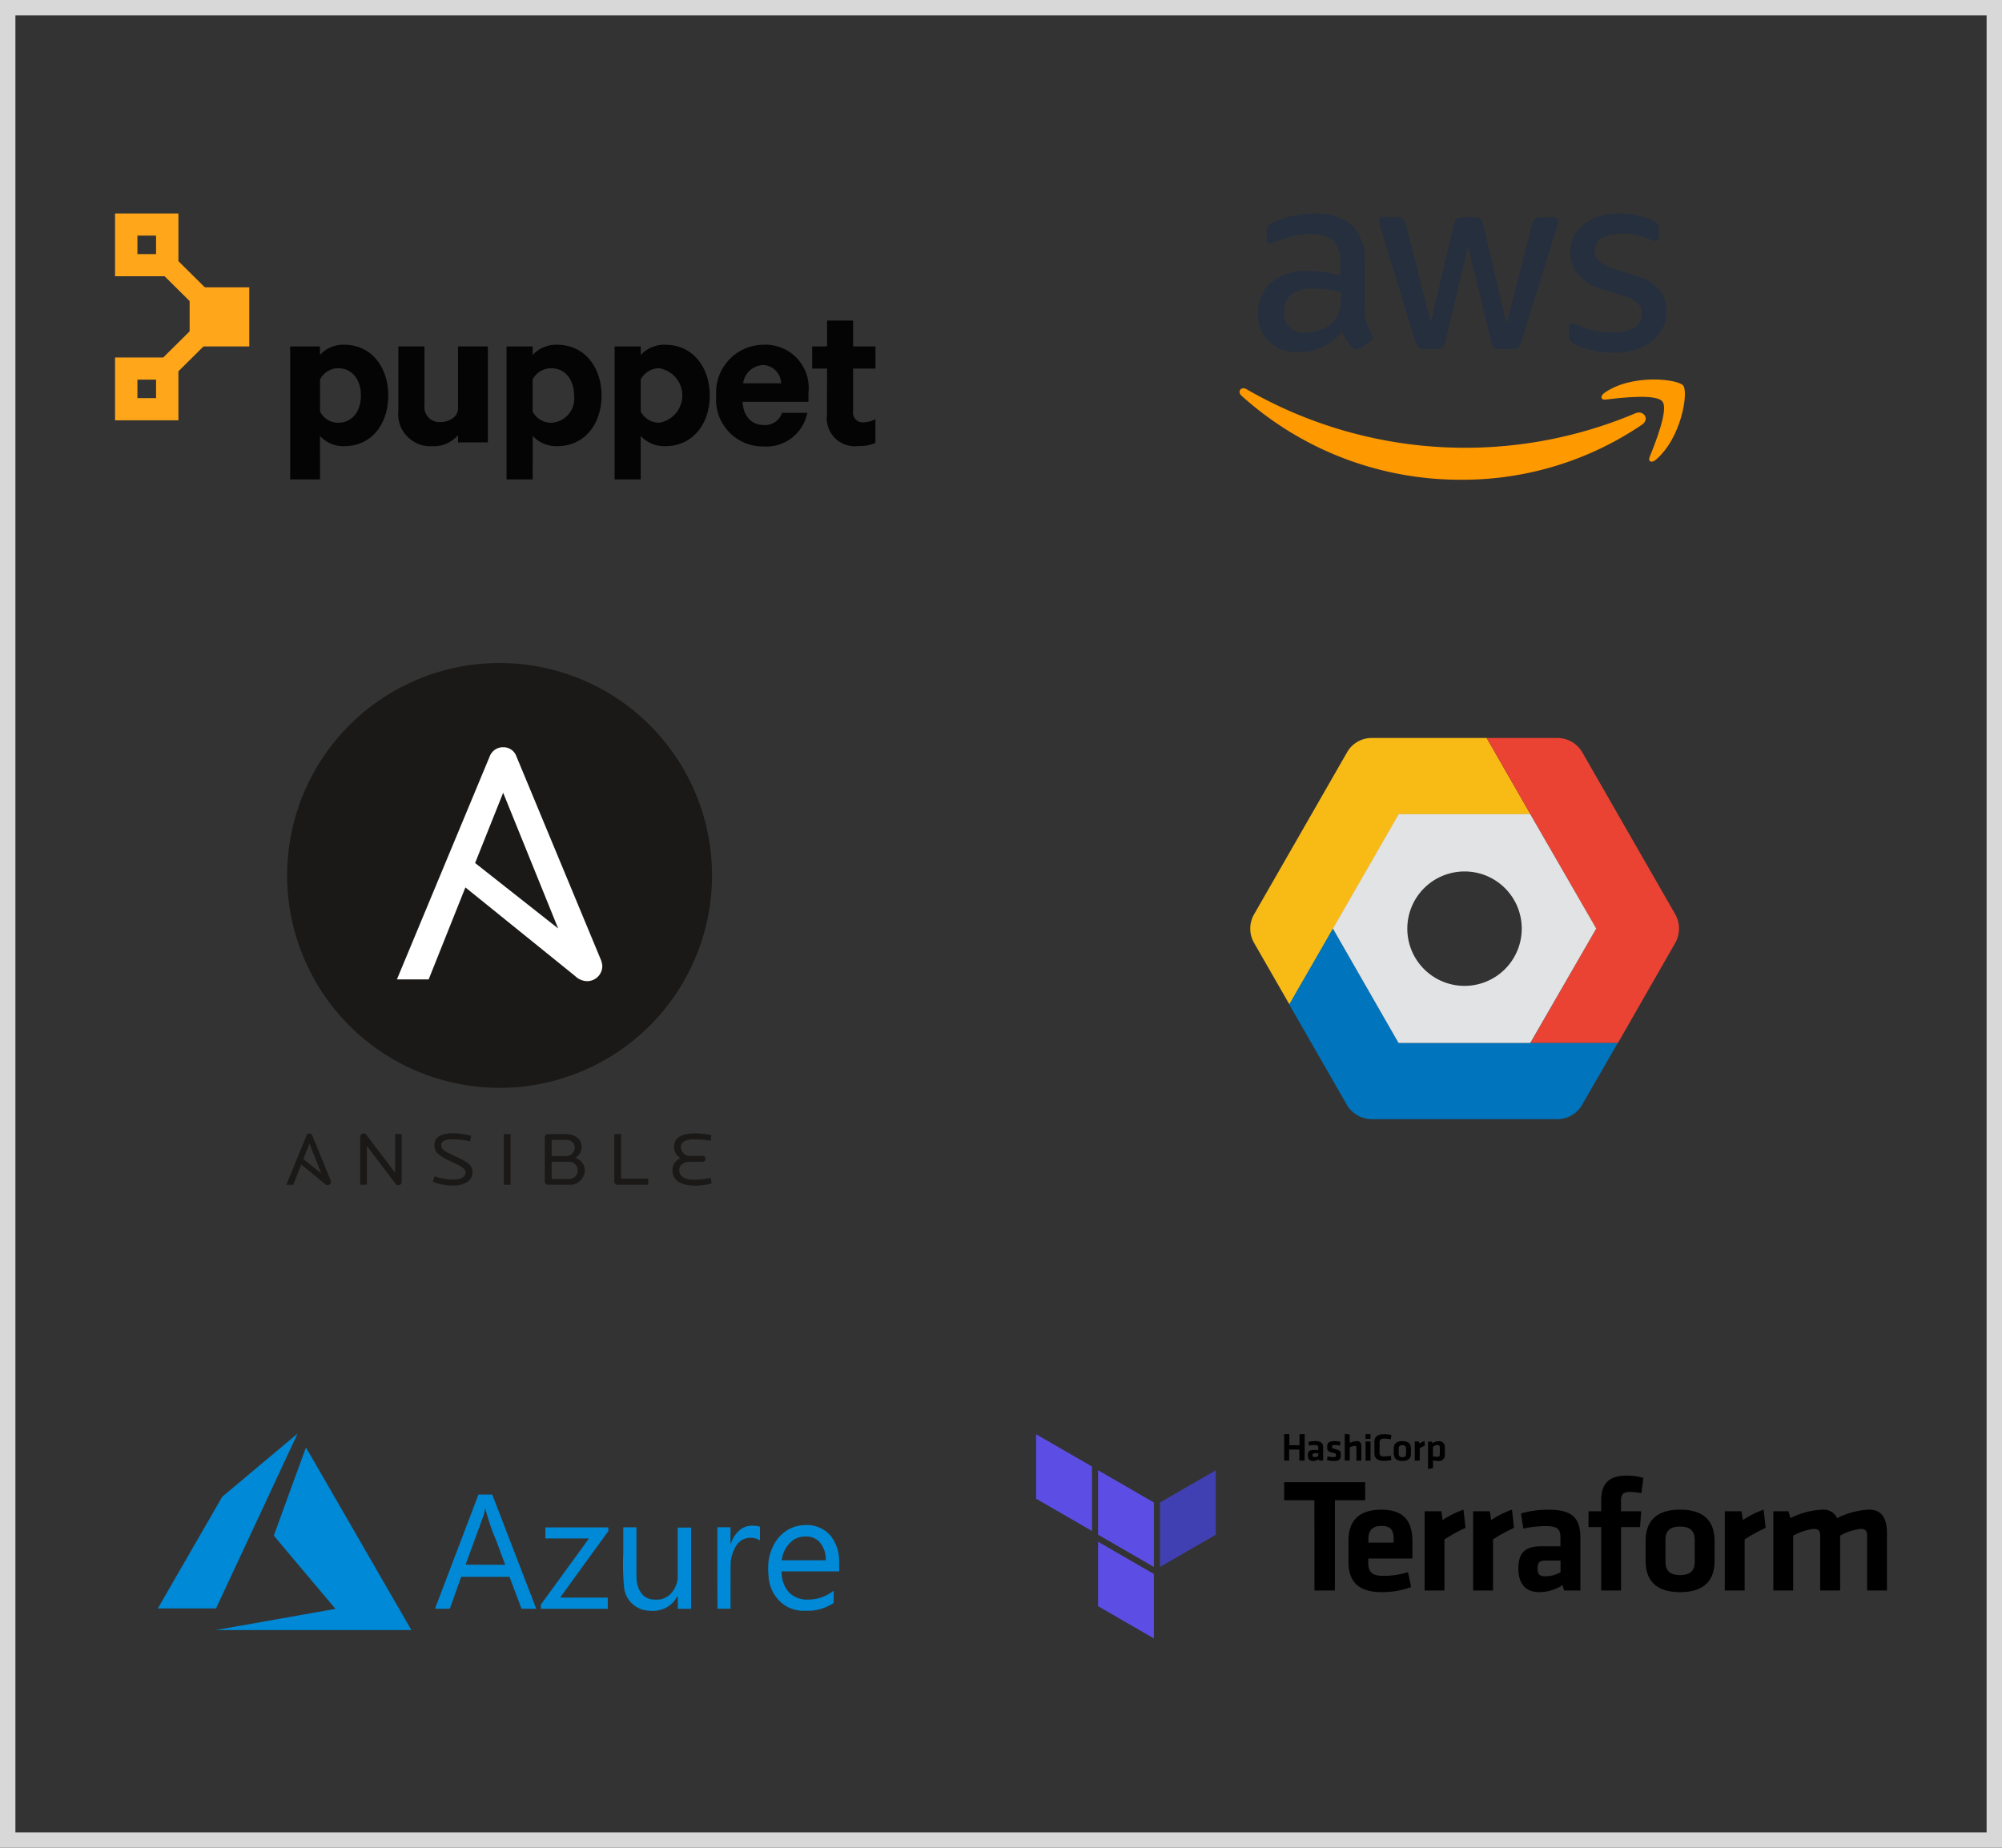 <svg xmlns="http://www.w3.org/2000/svg" xmlns:xlink="http://www.w3.org/1999/xlink" width="130" height="120" viewBox="0 0 130 120">
  <rect x="0" y="0" width="130" height="120" fill="#333333" stroke="none"/>
  <defs>
    <clipPath id="clip-path">
      <rect id="Rectangle_855" data-name="Rectangle 855" width="49.382" height="17.273" fill="none"/>
    </clipPath>
  </defs>
  <g id="_5" data-name="5" transform="translate(-504 -1833)">
    <g id="Group_1216" data-name="Group 1216" transform="translate(511.471 1846.862)">
      <g id="Group_1215" data-name="Group 1215" clip-path="url(#clip-path)">
        <path id="Path_5742" data-name="Path 5742" d="M194.842,153.343H192.9v-8.636h1.937v.552a2.021,2.021,0,0,1,1.551-.663c1.852,0,2.883,1.524,2.883,3.3s-1.021,3.289-2.872,3.289a2.045,2.045,0,0,1-1.562-.664Zm0-4.413a1.3,1.3,0,0,0,1.152.734c.954,0,1.5-.762,1.5-1.764s-.536-1.779-1.49-1.779a1.332,1.332,0,0,0-1.163.734Z" transform="translate(-181.53 -136.07)" fill="#040404"/>
        <path id="Path_5743" data-name="Path 5743" d="M317.776,152.658H315.84v-.476a2.052,2.052,0,0,1-1.673.72,2.089,2.089,0,0,1-2.2-2.329v-4.152h1.695v3.8a.98.98,0,0,0,1.033,1.115c.541,0,1.146-.325,1.146-.875v-4.039h1.937Z" transform="translate(-293.57 -137.787)" fill="#040404"/>
        <path id="Path_5744" data-name="Path 5744" d="M432.795,153.343H431.1v-8.636h1.695v.552a2.077,2.077,0,0,1,1.574-.663c1.852,0,2.9,1.524,2.9,3.3s-1.038,3.289-2.89,3.289a2.087,2.087,0,0,1-1.579-.664Zm0-4.413a1.341,1.341,0,0,0,1.175.734,1.565,1.565,0,0,0,1.514-1.764c0-1.016-.554-1.779-1.508-1.779a1.36,1.36,0,0,0-1.181.734Z" transform="translate(-405.678 -136.07)" fill="#040404"/>
        <path id="Path_5745" data-name="Path 5745" d="M551.822,153.343h-1.695v-8.636h1.695v.552a2.1,2.1,0,0,1,1.582-.663c1.852,0,2.9,1.524,2.9,3.3s-1.045,3.289-2.9,3.289a2.1,2.1,0,0,1-1.586-.664Zm0-4.413a1.353,1.353,0,0,0,1.184.734,1.793,1.793,0,0,0,0-3.543,1.37,1.37,0,0,0-1.187.734Z" transform="translate(-517.687 -136.07)" fill="#040404"/>
        <path id="Path_5746" data-name="Path 5746" d="M667.894,149.032a2.7,2.7,0,0,1-2.821,2.183,3.041,3.041,0,0,1-3.09-3.3,3.1,3.1,0,0,1,3.08-3.308,2.809,2.809,0,0,1,2.91,3.129v.575h-4.281c.057.959.6,1.51,1.381,1.51a1.153,1.153,0,0,0,1.183-.791Zm-4.16-1.919H666.2a1.22,1.22,0,0,0-1.139-1.186,1.352,1.352,0,0,0-1.325,1.186" transform="translate(-622.947 -136.081)" fill="#040404"/>
        <path id="Path_5747" data-name="Path 5747" d="M768.609,121.072h-.968v-1.439h.968v-1.679H770.3v1.679h1.452v1.439H770.3v2.769a.629.629,0,0,0,.7.72,1.575,1.575,0,0,0,.748-.211V125.9a2.454,2.454,0,0,1-1.089.2,1.821,1.821,0,0,1-2.058-2.033Z" transform="translate(-722.374 -110.997)" fill="#040404"/>
        <rect id="Rectangle_854" data-name="Rectangle 854" width="3.873" height="3.838" transform="translate(4.842 4.798)" fill="#ffa61a"/>
        <path id="Path_5748" data-name="Path 5748" d="M2.663,161.289H1.452v-1.2H2.663Zm1.452-2.638H0v4.078H4.115Z" transform="translate(0 -149.296)" fill="#ffa61a"/>
        <path id="Path_5749" data-name="Path 5749" d="M44.469,44.268l-2.445-2.423.944-.936,2.445,2.423Z" transform="translate(-39.545 -38.497)" fill="#ffa61a"/>
        <path id="Path_5750" data-name="Path 5750" d="M54.078,128.911l-.944-.936,1.935-1.918.944.936Z" transform="translate(-50.001 -118.624)" fill="#ffa61a"/>
        <path id="Path_5751" data-name="Path 5751" d="M2.663,2.639H1.452v-1.2H2.663ZM4.115,0H0V4.078H4.115Z" fill="#ffa61a"/>
      </g>
    </g>
    <g id="Amazon_Web_Services_Logo" transform="translate(584.49 1846.863)">
      <path id="Path_5752" data-name="Path 5752" d="M21.054,7.38a2.91,2.91,0,0,0,.106.856,5.148,5.148,0,0,0,.308.692.418.418,0,0,1,.067.221.381.381,0,0,1-.183.289l-.606.4a.461.461,0,0,1-.25.087.443.443,0,0,1-.289-.135,2.975,2.975,0,0,1-.346-.452c-.1-.163-.192-.346-.3-.567A3.553,3.553,0,0,1,16.735,10.1a2.635,2.635,0,0,1-1.924-.692A2.471,2.471,0,0,1,14.1,7.563a2.476,2.476,0,0,1,.875-1.981,3.5,3.5,0,0,1,2.356-.75,7.615,7.615,0,0,1,1.019.077c.356.048.721.125,1.106.212v-.7a2.131,2.131,0,0,0-.452-1.539,2.214,2.214,0,0,0-1.568-.442,4.376,4.376,0,0,0-1.039.125,7.663,7.663,0,0,0-1.039.327,2.76,2.76,0,0,1-.337.125.59.59,0,0,1-.154.029c-.135,0-.2-.1-.2-.3V2.273a.609.609,0,0,1,.067-.337.72.72,0,0,1,.269-.2A5.537,5.537,0,0,1,16.216,1.3a5.831,5.831,0,0,1,1.5-.183,3.514,3.514,0,0,1,2.52.779,3.183,3.183,0,0,1,.8,2.366V7.38Zm-3.9,1.462a3.117,3.117,0,0,0,.991-.173,2.143,2.143,0,0,0,.914-.616,1.527,1.527,0,0,0,.327-.616,3.453,3.453,0,0,0,.1-.837V6.2a8.032,8.032,0,0,0-.885-.164,7.247,7.247,0,0,0-.9-.058,2.217,2.217,0,0,0-1.433.385,1.341,1.341,0,0,0-.471,1.106,1.241,1.241,0,0,0,1.366,1.375Zm7.723,1.039a.537.537,0,0,1-.365-.1.784.784,0,0,1-.2-.375l-2.26-7.434a1.685,1.685,0,0,1-.087-.385.211.211,0,0,1,.231-.24h.943a.533.533,0,0,1,.375.1.787.787,0,0,1,.192.375l1.616,6.367,1.5-6.367A.675.675,0,0,1,27,1.446a.662.662,0,0,1,.385-.1h.769a.579.579,0,0,1,.385.1.648.648,0,0,1,.183.375l1.52,6.444L31.9,1.821a.825.825,0,0,1,.192-.375.628.628,0,0,1,.375-.1h.894a.214.214,0,0,1,.24.24.959.959,0,0,1-.019.154,1.368,1.368,0,0,1-.067.24L31.2,9.419a.737.737,0,0,1-.2.375.615.615,0,0,1-.365.1h-.827a.579.579,0,0,1-.385-.1.682.682,0,0,1-.183-.385l-1.491-6.2L26.266,9.4a.751.751,0,0,1-.183.385.6.6,0,0,1-.385.1Zm12.359.26a6.364,6.364,0,0,1-1.481-.173,4.375,4.375,0,0,1-1.106-.385.693.693,0,0,1-.3-.269.679.679,0,0,1-.058-.269V8.554c0-.2.077-.3.221-.3a.545.545,0,0,1,.173.029c.058.019.144.058.24.1a5.231,5.231,0,0,0,1.058.337,5.776,5.776,0,0,0,1.145.115,2.6,2.6,0,0,0,1.4-.317,1.036,1.036,0,0,0,.5-.914.937.937,0,0,0-.26-.673,2.413,2.413,0,0,0-.971-.5L36.4,6a2.933,2.933,0,0,1-1.539-.981,2.291,2.291,0,0,1-.481-1.395,2.141,2.141,0,0,1,.26-1.068,2.473,2.473,0,0,1,.692-.789,3.052,3.052,0,0,1,1-.5A4.192,4.192,0,0,1,37.548,1.1a4.828,4.828,0,0,1,.644.038c.221.029.423.067.625.106s.375.1.548.154a2.1,2.1,0,0,1,.4.173.832.832,0,0,1,.289.24.518.518,0,0,1,.087.317v.452c0,.2-.077.308-.221.308a1,1,0,0,1-.365-.115A4.4,4.4,0,0,0,37.711,2.4a2.482,2.482,0,0,0-1.279.269.929.929,0,0,0-.452.856.908.908,0,0,0,.289.683,2.873,2.873,0,0,0,1.058.529l1.366.433a2.925,2.925,0,0,1,1.491.923,2.176,2.176,0,0,1,.442,1.346,2.473,2.473,0,0,1-.25,1.116,2.587,2.587,0,0,1-.7.846,3.1,3.1,0,0,1-1.068.539A4.573,4.573,0,0,1,37.231,10.141Z" transform="translate(-12.904 -1.1)" fill="#252f3e"/>
      <g id="Group_1217" data-name="Group 1217" transform="translate(0 10.781)">
        <path id="Path_5753" data-name="Path 5753" d="M27.812,121.5A20.745,20.745,0,0,1,16.1,125.083a21.193,21.193,0,0,1-14.3-5.453c-.3-.269-.029-.635.327-.423a28.4,28.4,0,0,0,25.227,1.568C27.879,120.533,28.331,121.12,27.812,121.5Z" transform="translate(-1.668 -118.571)" fill="#f90" fill-rule="evenodd"/>
        <path id="Path_5754" data-name="Path 5754" d="M249.95,114.626c-.4-.519-2.674-.25-3.7-.125-.308.038-.356-.231-.077-.433,1.808-1.27,4.78-.9,5.126-.481s-.1,3.4-1.789,4.828c-.26.221-.51.106-.394-.183C249.5,117.281,250.354,115.136,249.95,114.626Z" transform="translate(-222.489 -113.192)" fill="#f90" fill-rule="evenodd"/>
      </g>
    </g>
    <g id="Ansible_logo" transform="translate(522.594 1876.06)">
      <g id="Group_1218" data-name="Group 1218" transform="translate(0 30.541)">
        <path id="Path_5755" data-name="Path 5755" d="M47.111,4.356a.193.193,0,0,1-.166-.074L45.066,1.81V4.331h-.429V1.226A.223.223,0,0,1,44.856,1a.2.2,0,0,1,.17.079L46.9,3.55V1.038h.429v3.1a.216.216,0,0,1-.219.218" transform="translate(-39.838 -0.989)" fill="#1a1918"/>
        <path id="Path_5756" data-name="Path 5756" d="M89.621,4.263a3.719,3.719,0,0,1-1.3-.247l.1-.356a4.017,4.017,0,0,0,1.193.213c.541,0,.823-.193.823-.465,0-.247-.219-.371-.974-.727S88.418,2.1,88.418,1.652c0-.559.429-.786,1.237-.786a4.817,4.817,0,0,1,1.15.158l-.068.366a4.894,4.894,0,0,0-1.072-.133c-.57,0-.8.109-.8.381s.17.381.969.752c.843.391,1.057.588,1.057.994,0,.588-.555.88-1.266.88" transform="translate(-78.803 -0.866)" fill="#1a1918"/>
        <path id="Path_5757" data-name="Path 5757" d="M130.8,1.324h.443V4.617H130.8Z" transform="translate(-116.682 -1.274)" fill="#1a1918"/>
        <path id="Path_5758" data-name="Path 5758" d="M157.024,3.124h-1.1V4.241h1.1a.56.56,0,1,0,0-1.118M156.81,1.7h-.886V2.753h.886a.562.562,0,0,0,.614-.544c0-.312-.224-.509-.614-.509m.219,2.917H155.7a.221.221,0,0,1-.224-.222V1.546a.224.224,0,0,1,.224-.222h1.1c.672,0,1.071.331,1.071.85a.831.831,0,0,1-.419.7.841.841,0,0,1,.628.8.978.978,0,0,1-1.052.944" transform="translate(-138.695 -1.274)" fill="#1a1918"/>
        <path id="Path_5759" data-name="Path 5759" d="M197.406,4.617a.223.223,0,0,1-.219-.222V1.324h.443V4.216h1.763v.4h-1.987Z" transform="translate(-175.892 -1.274)" fill="#1a1918"/>
        <path id="Path_5760" data-name="Path 5760" d="M233.556,4.263c-.906,0-1.451-.336-1.451-1.014a.822.822,0,0,1,.531-.771.831.831,0,0,1-.429-.707c0-.613.473-.9,1.359-.9a5.257,5.257,0,0,1,1.067.114l-.049.366a6.633,6.633,0,0,0-1.052-.094c-.575,0-.882.158-.882.539a.6.6,0,0,0,.658.539h.76a.19.19,0,0,1,0,.381h-.818c-.429,0-.7.213-.7.539,0,.48.443.623,1,.623a4.877,4.877,0,0,0,1.042-.119l.063.361a4.318,4.318,0,0,1-1.1.148" transform="translate(-207.034 -0.866)" fill="#1a1918"/>
        <path id="Path_5761" data-name="Path 5761" d="M1.764,1.651,2.54,3.6,1.368,2.659l.4-1.007ZM3.143,4.044,1.949,1.127A.193.193,0,0,0,1.764,1a.2.2,0,0,0-.19.129l-1.31,3.2H.712l.519-1.319,1.548,1.27a.25.25,0,0,0,.166.074.216.216,0,0,0,.219-.218.294.294,0,0,0-.02-.09Z" transform="translate(-0.264 -0.984)" fill="#1a1918"/>
      </g>
      <path id="Path_5762" data-name="Path 5762" d="M28.337,14.1A13.795,13.795,0,1,1,14.542.3,13.794,13.794,0,0,1,28.337,14.1" transform="translate(-0.695 -0.302)" fill="#1a1918"/>
      <path id="Path_5763" data-name="Path 5763" d="M73.545,53.84l3.57,8.811L71.722,58.4l1.822-4.563Zm6.342,10.84L74.4,51.465a.886.886,0,0,0-.851-.583.916.916,0,0,0-.874.583L66.644,65.96h2.062l2.386-5.976,7.12,5.752a1.157,1.157,0,0,0,.762.336.984.984,0,0,0,1.008-.985,1.3,1.3,0,0,0-.094-.407Z" transform="translate(-59.465 -45.413)" fill="#fff"/>
    </g>
    <g id="Layer_1_1_" transform="translate(585.185 1880.927)">
      <path id="path22" d="M58.472,69.054,55.627,64.1H48.165a1.835,1.835,0,0,0-1.606.935l-6.037,10.52a1.86,1.86,0,0,0,0,1.851l2.3,4.005,2.838-4.928,4.27-7.43Z" transform="translate(-40.275 -64.1)" fill="#f8bb16"/>
      <path id="path26" d="M290.548,75.555l-6.037-10.52a1.872,1.872,0,0,0-1.606-.935H278.3l2.844,4.954,4.27,7.43-4.27,7.43h5.676l3.728-6.508a1.892,1.892,0,0,0,0-1.851" transform="translate(-262.948 -64.1)" fill="#ea4334"/>
      <path id="path30" d="M100.836,263.43H86.608L82.338,256,79.5,260.928l3.741,6.514a1.872,1.872,0,0,0,1.606.935H96.915a1.835,1.835,0,0,0,1.606-.935Z" transform="translate(-76.97 -243.623)" fill="#0074bc"/>
      <path id="Path_5764" data-name="Path 5764" d="M136.316,155.661h-8.553l-4.263-7.43,4.27-7.43h8.546l4.283,7.43Zm-4.27-11.139a3.715,3.715,0,1,0,3.715,3.715A3.708,3.708,0,0,0,132.046,144.522Z" transform="translate(-118.132 -135.853)" fill="#e2e3e4"/>
    </g>
    <g id="layer1" transform="translate(514.251 1926.114)">
      <g id="layer1-1" transform="translate(0 0)">
        <path id="path21" d="M-11.8,8.559l3.881-.687.036-.008-2-2.374c-1.1-1.306-2-2.379-2-2.386S-9.816-2.584-9.8-2.6-8.4-.189-6.4,3.267l3.42,5.927.026.045H-15.646l3.844-.679Zm24.328-.574A1.688,1.688,0,0,1,10.85,6.344a14.681,14.681,0,0,1-.044-2.058l0-1.72h.855l0,1.664c0,1.5,0,1.676.019,1.781a1.578,1.578,0,0,0,.371.923,1.065,1.065,0,0,0,.6.314,2.276,2.276,0,0,0,.574,0,1.269,1.269,0,0,0,.651-.353,1.719,1.719,0,0,0,.438-.84l.025-.113,0-1.678,0-1.678h.873V7.86h-.864V7.441a3.171,3.171,0,0,0-.01-.415.344.344,0,0,0-.049.075,1.755,1.755,0,0,1-.668.669,1.876,1.876,0,0,1-1.1.214Zm9.8,0a2.264,2.264,0,0,1-.993-.324,2.42,2.42,0,0,1-1.091-1.881,4.546,4.546,0,0,1-.011-.959,3.115,3.115,0,0,1,.612-1.529,3.126,3.126,0,0,1,.37-.37,2.3,2.3,0,0,1,.943-.45,3.066,3.066,0,0,1,.765-.045,2.012,2.012,0,0,1,1.356.7,2.663,2.663,0,0,1,.548,1.656c0,.108,0,.3,0,.422l0,.225-1.87,0-1.87,0v.083a2.069,2.069,0,0,0,.169.79,1.737,1.737,0,0,0,.38.556,1.672,1.672,0,0,0,.948.4,3.7,3.7,0,0,0,.62-.024,2.626,2.626,0,0,0,1.168-.482l.083-.06a1.578,1.578,0,0,1,.012.39v.4l-.088.055a3.1,3.1,0,0,1-1.253.435,7.2,7.2,0,0,1-.792.012Zm1.628-3.349a1.7,1.7,0,0,0-.433-1.142,1.19,1.19,0,0,0-.66-.32,1.951,1.951,0,0,0-.513.015,1.34,1.34,0,0,0-.7.372,1.906,1.906,0,0,0-.463.741,2.379,2.379,0,0,0-.089.364l-.006.045h2.864ZM-1.417,7.848-.006,4.14,1.4.443h.9l.038.1c.115.294,2.818,7.312,2.818,7.316s-.217,0-.481,0H4.2L3.81,6.822,3.42,5.785H.283L.269,5.82C.262,5.839.1,6.306-.1,6.857l-.356,1H-.939a2.6,2.6,0,0,1-.478-.012ZM3.134,4.993s-.262-.712-.583-1.579a13.3,13.3,0,0,1-.68-1.98c-.022-.122-.033-.126-.047-.014a2.589,2.589,0,0,1-.082.357c-.016.049-.286.79-.6,1.647S.571,4.984.571,4.988,1.148,5,1.852,5s1.281,0,1.281,0ZM5.453,7.724V7.589L7.016,5.441,8.578,3.292l-1.415,0-1.415,0,0-.359,0-.359H9.837v.243L8.274,4.968C7.414,6.156,6.711,7.13,6.711,7.132s.695,0,1.544,0H9.8V7.86H5.453Zm11.469.129s-.006-1.195-.006-2.647V2.565h.854v.544c0,.3,0,.544.008.544a.485.485,0,0,0,.046-.109A1.882,1.882,0,0,1,18.3,2.81a1.237,1.237,0,0,1,.675-.336,1.4,1.4,0,0,1,.282-.01,1.247,1.247,0,0,1,.392.055l.035.012v.887l-.1-.051a1.078,1.078,0,0,0-.566-.114,1.024,1.024,0,0,0-.338.066,1.069,1.069,0,0,0-.538.44,2.554,2.554,0,0,0-.357,1.027c-.007.063-.011.574-.013,1.583l0,1.49h-.421C17.117,7.86,16.925,7.857,16.921,7.853Zm-36.337-.019s.941-1.636,2.09-3.628l2.09-3.622L-12.8-1.46c1.34-1.124,2.439-2.046,2.444-2.047a.428.428,0,0,1-.039.1l-2.645,5.673-2.6,5.572-1.889,0c-1.039,0-1.889,0-1.889,0Z" transform="translate(19.415 3.507)" fill="#0089d6"/>
      </g>
    </g>
    <g id="Terraform_Logo" transform="translate(571.281 1926.114)">
      <path id="Path_5765" data-name="Path 5765" d="M73.876,1.737V1.023h-.663v.714H72.89V.024h.334V.742h.663V.024h.334V1.737Zm1.547,0h-.265l-.024-.084a.725.725,0,0,1-.376.115c-.234,0-.336-.155-.336-.367,0-.252.113-.347.376-.347h.309V.917c0-.137-.04-.186-.245-.186a1.869,1.869,0,0,0-.356.038L74.461.535A1.743,1.743,0,0,1,74.9.477c.4,0,.524.137.524.442Zm-.316-.466h-.239c-.106,0-.135.029-.135.122s.029.124.13.124a.524.524,0,0,0,.243-.064Zm1,.5a1.573,1.573,0,0,1-.442-.071l.044-.236a1.5,1.5,0,0,0,.382.053c.144,0,.163-.031.163-.124s-.015-.115-.221-.161c-.314-.073-.351-.15-.351-.389s.108-.365.477-.365a1.768,1.768,0,0,1,.387.044l-.031.245a2.356,2.356,0,0,0-.354-.035c-.139,0-.164.031-.164.106s0,.106.181.15c.36.091.393.137.393.391S76.492,1.768,76.1,1.768Zm1.476-.024V.884c0-.066-.029-.1-.1-.1a.915.915,0,0,0-.336.1v.853h-.323V0l.323.049V.594A1.173,1.173,0,0,1,77.61.475c.221,0,.292.144.292.365v.9Zm.592-1.41V.024h.323v.3Zm0,1.41V.5h.323V1.737ZM78.75.519c0-.309.188-.491.625-.491a2.07,2.07,0,0,1,.477.055L79.815.36a2.7,2.7,0,0,0-.431-.044c-.221,0-.3.075-.3.256v.643c0,.179.073.256.3.256a2.7,2.7,0,0,0,.431-.044l.038.276a2.071,2.071,0,0,1-.477.055c-.442,0-.625-.179-.625-.491Zm1.816,1.248c-.442,0-.559-.234-.559-.486V.963c0-.254.119-.486.559-.486s.559.234.559.486v.312C81.128,1.529,81.008,1.768,80.566,1.768Zm0-1.023c-.172,0-.239.073-.239.221V1.3c0,.139.066.221.239.221s.239-.073.239-.221V.952c0-.139-.066-.212-.239-.212Zm1.467.02a2.556,2.556,0,0,0-.34.179v.8h-.323V.5h.272l.022.137A1.465,1.465,0,0,1,82,.477Zm1.288.561a.382.382,0,0,1-.424.442,1.847,1.847,0,0,1-.342-.035v.5l-.323.049V.513h.256l.031.1a.7.7,0,0,1,.407-.13c.259,0,.4.148.4.429Zm-.769.139a1.485,1.485,0,0,0,.285.033c.117,0,.161-.053.161-.166V.89c0-.1-.04-.157-.159-.157a.466.466,0,0,0-.287.113Zm-7.7,2.853H72.89V3.144h5.261V4.318H76.185V10.18H74.859Z" transform="translate(-56.784)"/>
      <path id="Path_5766" data-name="Path 5766" d="M94.1,18.827a5.389,5.389,0,0,0,1.573-.243l.2.972a5.524,5.524,0,0,1-1.891.327c-1.615,0-2.177-.749-2.177-1.989V16.536c0-1.087.486-2.006,2.135-2.006s2.017.961,2.017,2.07v1.1H93.089v.265C93.1,18.584,93.321,18.827,94.1,18.827Zm-1-2.159h1.637v-.261c0-.486-.148-.824-.782-.824s-.855.338-.855.824Zm6.306-.957a10.087,10.087,0,0,0-1.368.749v3.315H96.751V14.633h1.087l.084.57a5.765,5.765,0,0,1,1.352-.676Zm3.147,0a10.086,10.086,0,0,0-1.363.749v3.315H99.9V14.633h1.087l.084.57a5.765,5.765,0,0,1,1.352-.676Zm4.311,4.066h-1.056l-.1-.349a2.813,2.813,0,0,1-1.531.455c-.939,0-1.341-.645-1.341-1.531,0-1.045.455-1.447,1.5-1.447h1.235v-.539c0-.57-.159-.771-.983-.771a7.188,7.188,0,0,0-1.425.159l-.159-.983a6.713,6.713,0,0,1,1.768-.243c1.615,0,2.093.57,2.093,1.858Zm-1.288-1.945h-.95c-.422,0-.539.117-.539.506s.117.517.517.517a2.028,2.028,0,0,0,.972-.265Zm5.248-4.373a3.781,3.781,0,0,0-.74-.084c-.506,0-.581.221-.581.612v.645h1.31l-.073,1.025h-1.235v4.119h-1.288V15.659h-.824V14.633h.824v-.718c0-1.067.5-1.6,1.637-1.6a4.081,4.081,0,0,1,1.1.148Zm2.515,6.424c-1.768,0-2.238-.972-2.238-2.028v-1.3c0-1.056.475-2.028,2.238-2.028s2.238.972,2.238,2.028v1.3C115.579,18.911,115.1,19.884,113.339,19.884Zm0-4.258c-.687,0-.95.307-.95.884v1.383c0,.581.265.884.95.884s.95-.307.95-.884V16.514C114.289,15.933,114.026,15.626,113.339,15.626Zm5.555.086a10.087,10.087,0,0,0-1.363.749v3.315h-1.288V14.633h1.087l.084.57a5.763,5.763,0,0,1,1.352-.676Zm3.54,4.066V16.187c0-.274-.117-.411-.411-.411a3.553,3.553,0,0,0-1.341.442v3.56h-1.288V14.633h.983l.126.442a5.153,5.153,0,0,1,2.064-.548.977.977,0,0,1,.972.55,5.045,5.045,0,0,1,2.07-.55c.855,0,1.162.6,1.162,1.52v3.73h-1.288V16.187c0-.274-.117-.411-.411-.411a3.409,3.409,0,0,0-1.341.442v3.56Z" transform="translate(-71.523 -9.598)"/>
      <path id="Path_5767" data-name="Path 5767" d="M36.4,12.815V17l3.624-2.09V10.72Z" transform="translate(-28.357 -8.351)" fill="#4040b2"/>
      <path id="Path_5768" data-name="Path 5768" d="M18.2,10.72l3.624,2.095V17L18.2,14.905Z" transform="translate(-14.178 -8.351)" fill="#5c4ee5"/>
      <path id="Path_5769" data-name="Path 5769" d="M0,.15V4.335L3.624,6.428V2.243ZM4.022,11.315l3.624,2.093V9.223L4.022,7.13v4.185Z" transform="translate(0 -0.117)" fill="#5c4ee5"/>
    </g>
    <g id="Rectangle_860" data-name="Rectangle 860" transform="translate(504 1833)" fill="none" stroke="#d8d8d8" stroke-width="1">
      <rect width="130" height="120" stroke="none"/>
      <rect x="0.5" y="0.5" width="129" height="119" fill="none"/>
    </g>
  </g>
</svg>
